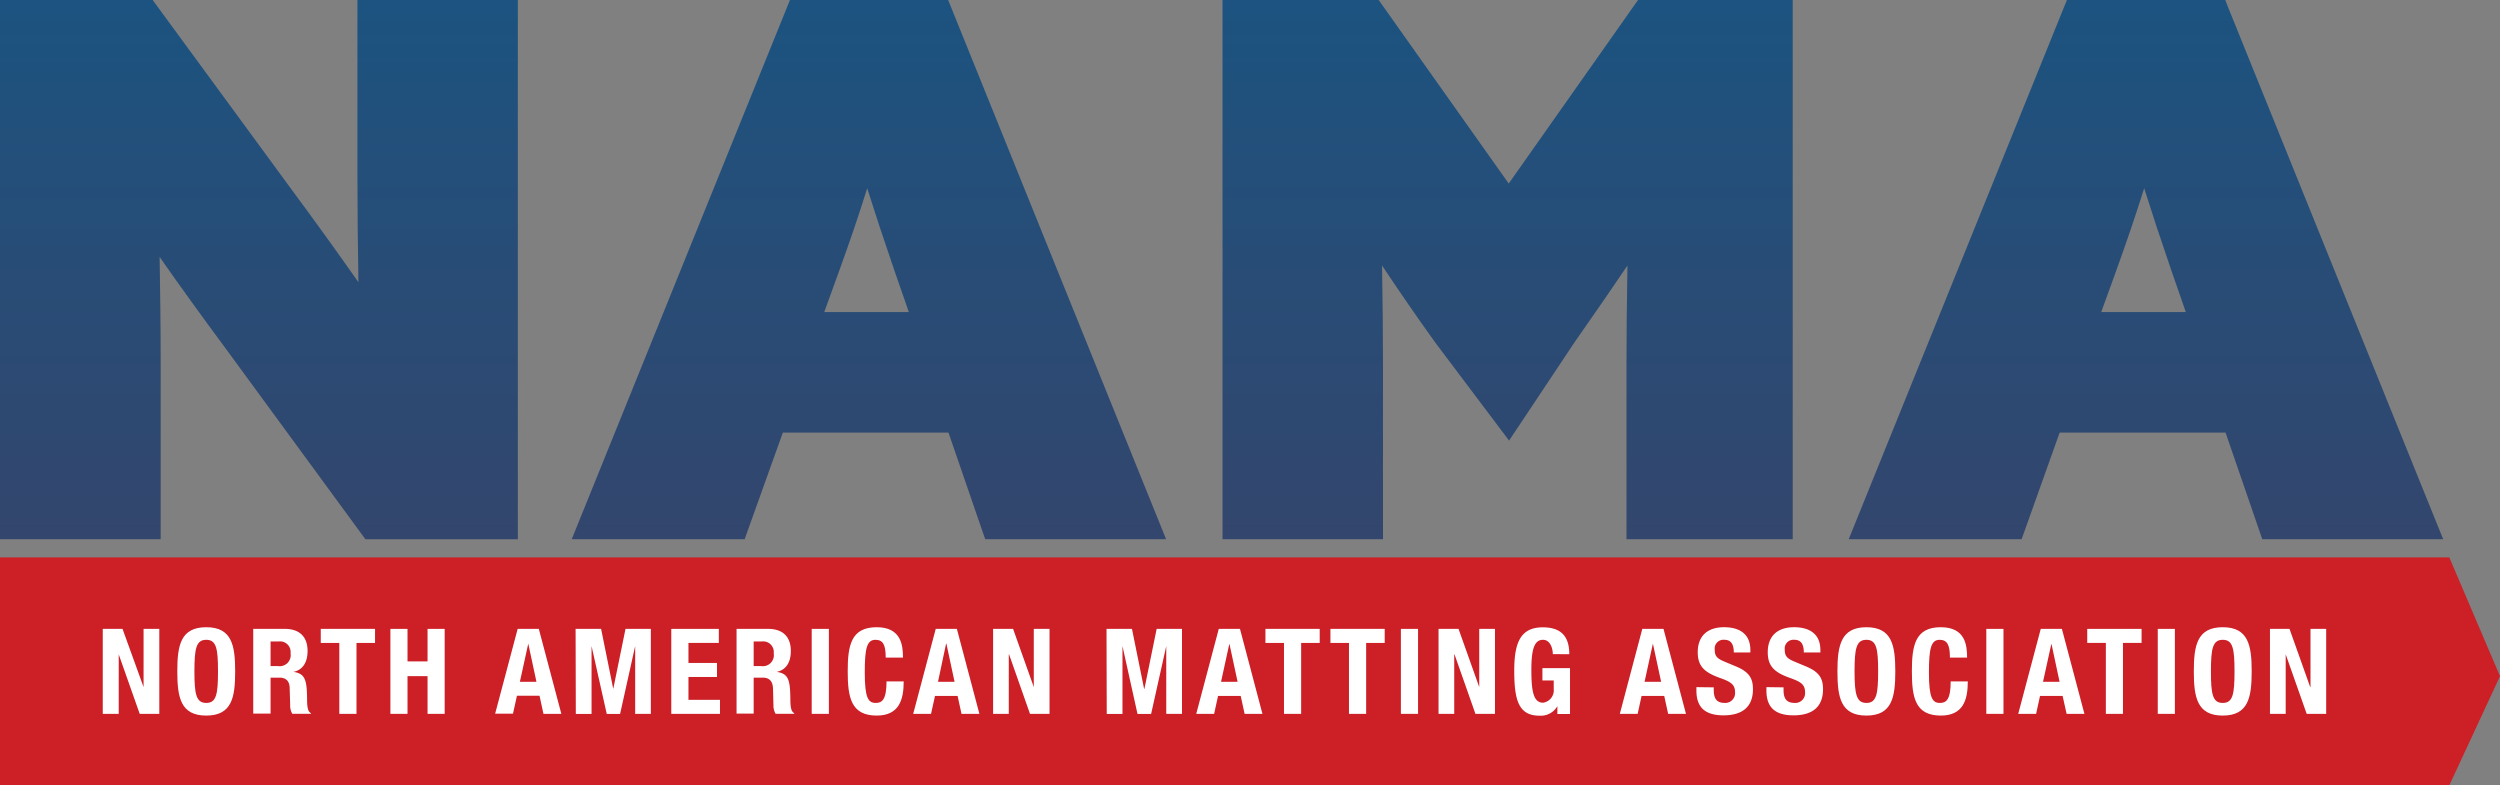 <svg xmlns="http://www.w3.org/2000/svg" xmlns:xlink="http://www.w3.org/1999/xlink" viewBox="0 0 452.75 142.22"><rect x="0" y="0" width="452.75" height="142.22" fill="#808080" stroke="none"/><defs><linearGradient id="a" x1="46.91" y1="97.65" x2="46.91" gradientUnits="userSpaceOnUse"><stop offset="0" stop-color="#33466d"/><stop offset="1" stop-color="#1c5380"/></linearGradient><linearGradient id="b" x1="157.39" y1="97.65" x2="157.39" xlink:href="#a"/><linearGradient id="c" x1="388.65" y1="97.65" x2="388.65" xlink:href="#a"/><linearGradient id="d" x1="273.03" y1="97.65" x2="273.03" xlink:href="#a"/></defs><title>logo</title><polygon points="443.57 142.22 0 142.22 0 100.95 443.57 100.95 452.75 122.46 443.57 142.22" fill="#cc1f26"/><path d="M66.34,0H64.73V31.87c0,6.42.08,12.89.18,19.24-3.86-5.51-7.66-10.77-11.74-16.29L28.13.66,27.65,0H0V97.65H29.1V65.78c0-6.44-.09-12.9-.19-19.24,3.88,5.53,7.67,10.79,11.75,16.29L65.69,97l.49.66h27.6V0H66.34Z" fill="url(#a)"/><path d="M171.71,0H143.06L103.54,97.65h31.32l.38-1.07,6.53-18.23h30l6.27,18.21.38,1.09h32.76ZM152.05,48.85c1.87-5.16,3.48-9.88,5-14.76,1.41,4.48,3,9.3,4.87,14.74l2.67,7.69H149.27Z" fill="url(#b)"/><path d="M403.38,1,403,0H374.32l-.41,1L335.7,95.43l-.9,2.22h31.31l.39-1.07L373,78.35h30.05l6.27,18.21.38,1.09h32.76l-.9-2.22ZM383.31,48.85c1.86-5.16,3.47-9.88,5-14.76,1.41,4.48,3,9.3,4.87,14.74l2.67,7.69H380.53Z" fill="url(#c)"/><path d="M297.49,0h-.84l-.49.69L273.23,33.24,250.16.68,249.68,0H221.4V97.65h29.06V65.26c0-4.85-.06-10.61-.17-17.17,3.19,4.79,6.41,9.46,9.63,13.94l12,15.94,1.37,1.82,1.27-1.9L285.14,62l1.44-2.07c2.71-3.89,5.49-7.88,8.15-11.84-.11,6.62-.17,12.28-.17,17.19V97.65h30.1V0H297.49Z" fill="url(#d)"/><path d="M22.19,113.89,26,124.43h0V113.89h2.85v15.39H25.3L21.5,118.5h0v10.78H18.61V113.89Z" fill="#fff"/><path d="M37.35,113.59c4.66,0,5.24,3.32,5.24,8s-.58,8-5.24,8-5.24-3.32-5.24-8S32.69,113.59,37.35,113.59Zm0,13.71c1.83,0,2.13-1.57,2.13-5.71s-.3-5.72-2.13-5.72-2.14,1.6-2.14,5.72S35.52,127.3,37.35,127.3Z" fill="#fff"/><path d="M45.86,113.89H51.6c2.54,0,4.1,1.34,4.1,4,0,2-.82,3.43-2.57,3.79v0c2.11.29,2.44,1.45,2.48,4.71,0,1.61.11,2.45.69,2.76v.12H52.94a2.9,2.9,0,0,1-.39-1.61l-.09-3c0-1.2-.58-1.94-1.83-1.94H49v6.51H45.86ZM49,120.62h1.29a2,2,0,0,0,2.33-2.31,1.92,1.92,0,0,0-2.16-2.14H49Z" fill="#fff"/><path d="M67.92,113.89v2.54H64.56v12.85H61.45V116.43H58.09v-2.54Z" fill="#fff"/><path d="M70.7,113.89h3.1v5.89h3.63v-5.89h3.1v15.39h-3.1v-6.83H73.8v6.83H70.7Z" fill="#fff"/><path d="M93.75,113.89h3.83l4.08,15.39H98.42L97.71,126H93.62l-.72,3.25H89.67Zm.4,9.59h3l-1.48-6.92h0Z" fill="#fff"/><path d="M104.24,113.89h4.62l2.2,10.87h0l2.22-10.87h4.59v15.39h-2.84V117h0l-2.73,12.29h-2.42L107.13,117h0v12.29h-2.85Z" fill="#fff"/><path d="M130.18,113.89v2.54h-5.5v3.63h5.17v2.54h-5.17v4.14h5.71v2.54h-8.82V113.89Z" fill="#fff"/><path d="M133.39,113.89h5.73c2.55,0,4.1,1.34,4.1,4,0,2-.82,3.43-2.57,3.79v0c2.12.29,2.44,1.45,2.48,4.71,0,1.61.11,2.45.7,2.76v.12h-3.37a3,3,0,0,1-.39-1.61l-.08-3c-.05-1.2-.59-1.94-1.84-1.94h-1.66v6.51h-3.1Zm3.1,6.73h1.3a2,2,0,0,0,2.33-2.31,1.92,1.92,0,0,0-2.16-2.14h-1.47Z" fill="#fff"/><path d="M147,129.28V113.89h3.11v15.39Z" fill="#fff"/><path d="M160.4,119.09c0-2.25-.45-3.22-1.85-3.22-1.58,0-1.94,1.58-1.94,5.93,0,4.66.64,5.5,2,5.5,1.12,0,1.94-.58,1.94-3.9h3.11c0,3.32-.82,6.19-4.9,6.19-4.65,0-5.24-3.32-5.24-8s.59-8,5.24-8c4.44,0,4.77,3.25,4.77,5.5Z" fill="#fff"/><path d="M169.46,113.89h3.83l4.08,15.39h-3.24l-.71-3.25h-4.09l-.72,3.25h-3.23Zm.41,9.59h3l-1.48-6.92h-.05Z" fill="#fff"/><path d="M183.47,113.89l3.75,10.54h0V113.89h2.85v15.39h-3.54l-3.79-10.78h-.05v10.78h-2.84V113.89Z" fill="#fff"/><path d="M200.39,113.89H205l2.2,10.87h.05l2.22-10.87h4.59v15.39h-2.85V117h0l-2.74,12.29H206L203.28,117h0v12.29h-2.85Z" fill="#fff"/><path d="M220.72,113.89h3.84l4.07,15.39H225.4l-.71-3.25h-4.1l-.71,3.25h-3.24Zm.41,9.59h3l-1.49-6.92h0Z" fill="#fff"/><path d="M239,113.89v2.54h-3.36v12.85h-3.11V116.43h-3.36v-2.54Z" fill="#fff"/><path d="M250.77,113.89v2.54h-3.36v12.85H244.3V116.43h-3.36v-2.54Z" fill="#fff"/><path d="M253.7,129.28V113.89h3.11v15.39Z" fill="#fff"/><path d="M264.14,113.89l3.75,10.54h0V113.89h2.85v15.39h-3.54l-3.79-10.78h-.05v10.78h-2.84V113.89Z" fill="#fff"/><path d="M281.21,118.46c0-1.14-.52-2.59-1.77-2.59-1.51,0-2.11,1.56-2.11,5.39s.34,6,2.13,6a2.26,2.26,0,0,0,1.92-2.46v-1.57h-2.05V121h5v8.3h-2.29v-1.42h0a3.45,3.45,0,0,1-3.23,1.73c-3.82,0-4.58-2.85-4.58-8.18,0-5.17,1.21-7.82,5.18-7.82,3.41,0,4.79,1.74,4.79,4.87Z" fill="#fff"/><path d="M297.42,113.89h3.84l4.07,15.39H302.1l-.71-3.25h-4.1l-.71,3.25h-3.23Zm.41,9.59h3l-1.49-6.92h0Z" fill="#fff"/><path d="M310.36,124.48v.45c0,1.44.41,2.37,2,2.37a1.78,1.78,0,0,0,1.86-1.9c0-1.4-.71-1.92-2.76-2.63-2.76-1-4-2.09-4-4.65,0-3,1.83-4.53,4.76-4.53,2.76,0,4.77,1.18,4.77,4.14v.43h-3c0-1.45-.49-2.29-1.68-2.29a1.59,1.59,0,0,0-1.77,1.79c0,1,.28,1.53,1.6,2.09l2.39,1c2.33,1,2.93,2.2,2.93,4.07,0,3.26-2,4.73-5.34,4.73-3.52,0-4.9-1.64-4.9-4.49v-.62Z" fill="#fff"/><path d="M323,124.48v.45c0,1.44.41,2.37,2.05,2.37a1.77,1.77,0,0,0,1.85-1.9c0-1.4-.71-1.92-2.76-2.63-2.76-1-4-2.09-4-4.65,0-3,1.83-4.53,4.76-4.53,2.76,0,4.77,1.18,4.77,4.14v.43h-3c0-1.45-.49-2.29-1.68-2.29a1.59,1.59,0,0,0-1.77,1.79c0,1,.28,1.53,1.6,2.09l2.39,1c2.33,1,2.94,2.2,2.94,4.07,0,3.26-2,4.73-5.35,4.73-3.52,0-4.9-1.64-4.9-4.49v-.62Z" fill="#fff"/><path d="M338,113.59c4.65,0,5.24,3.32,5.24,8s-.59,8-5.24,8-5.24-3.32-5.24-8S333.38,113.59,338,113.59Zm0,13.71c1.83,0,2.13-1.57,2.13-5.71s-.3-5.72-2.13-5.72-2.14,1.6-2.14,5.72S336.2,127.3,338,127.3Z" fill="#fff"/><path d="M353.13,119.09c0-2.25-.46-3.22-1.86-3.22-1.57,0-1.94,1.58-1.94,5.93,0,4.66.65,5.5,2,5.5,1.12,0,1.94-.58,1.94-3.9h3.1c0,3.32-.82,6.19-4.89,6.19-4.66,0-5.24-3.32-5.24-8s.58-8,5.24-8c4.44,0,4.76,3.25,4.76,5.5Z" fill="#fff"/><path d="M359.72,129.28V113.89h3.11v15.39Z" fill="#fff"/><path d="M369.58,113.89h3.83l4.08,15.39h-3.23l-.72-3.25h-4.09l-.71,3.25H365.5Zm.41,9.59h3l-1.48-6.92h0Z" fill="#fff"/><path d="M387.84,113.89v2.54h-3.37v12.85h-3.1V116.43H378v-2.54Z" fill="#fff"/><path d="M390.77,129.28V113.89h3.1v15.39Z" fill="#fff"/><path d="M402.54,113.59c4.65,0,5.24,3.32,5.24,8s-.59,8-5.24,8-5.24-3.32-5.24-8S397.88,113.59,402.54,113.59Zm0,13.71c1.83,0,2.13-1.57,2.13-5.71s-.3-5.72-2.13-5.72-2.14,1.6-2.14,5.72S400.7,127.3,402.54,127.3Z" fill="#fff"/><path d="M414.63,113.89l3.75,10.54h.05V113.89h2.84v15.39h-3.53l-3.8-10.78h0v10.78h-2.85V113.89Z" fill="#fff"/></svg>
